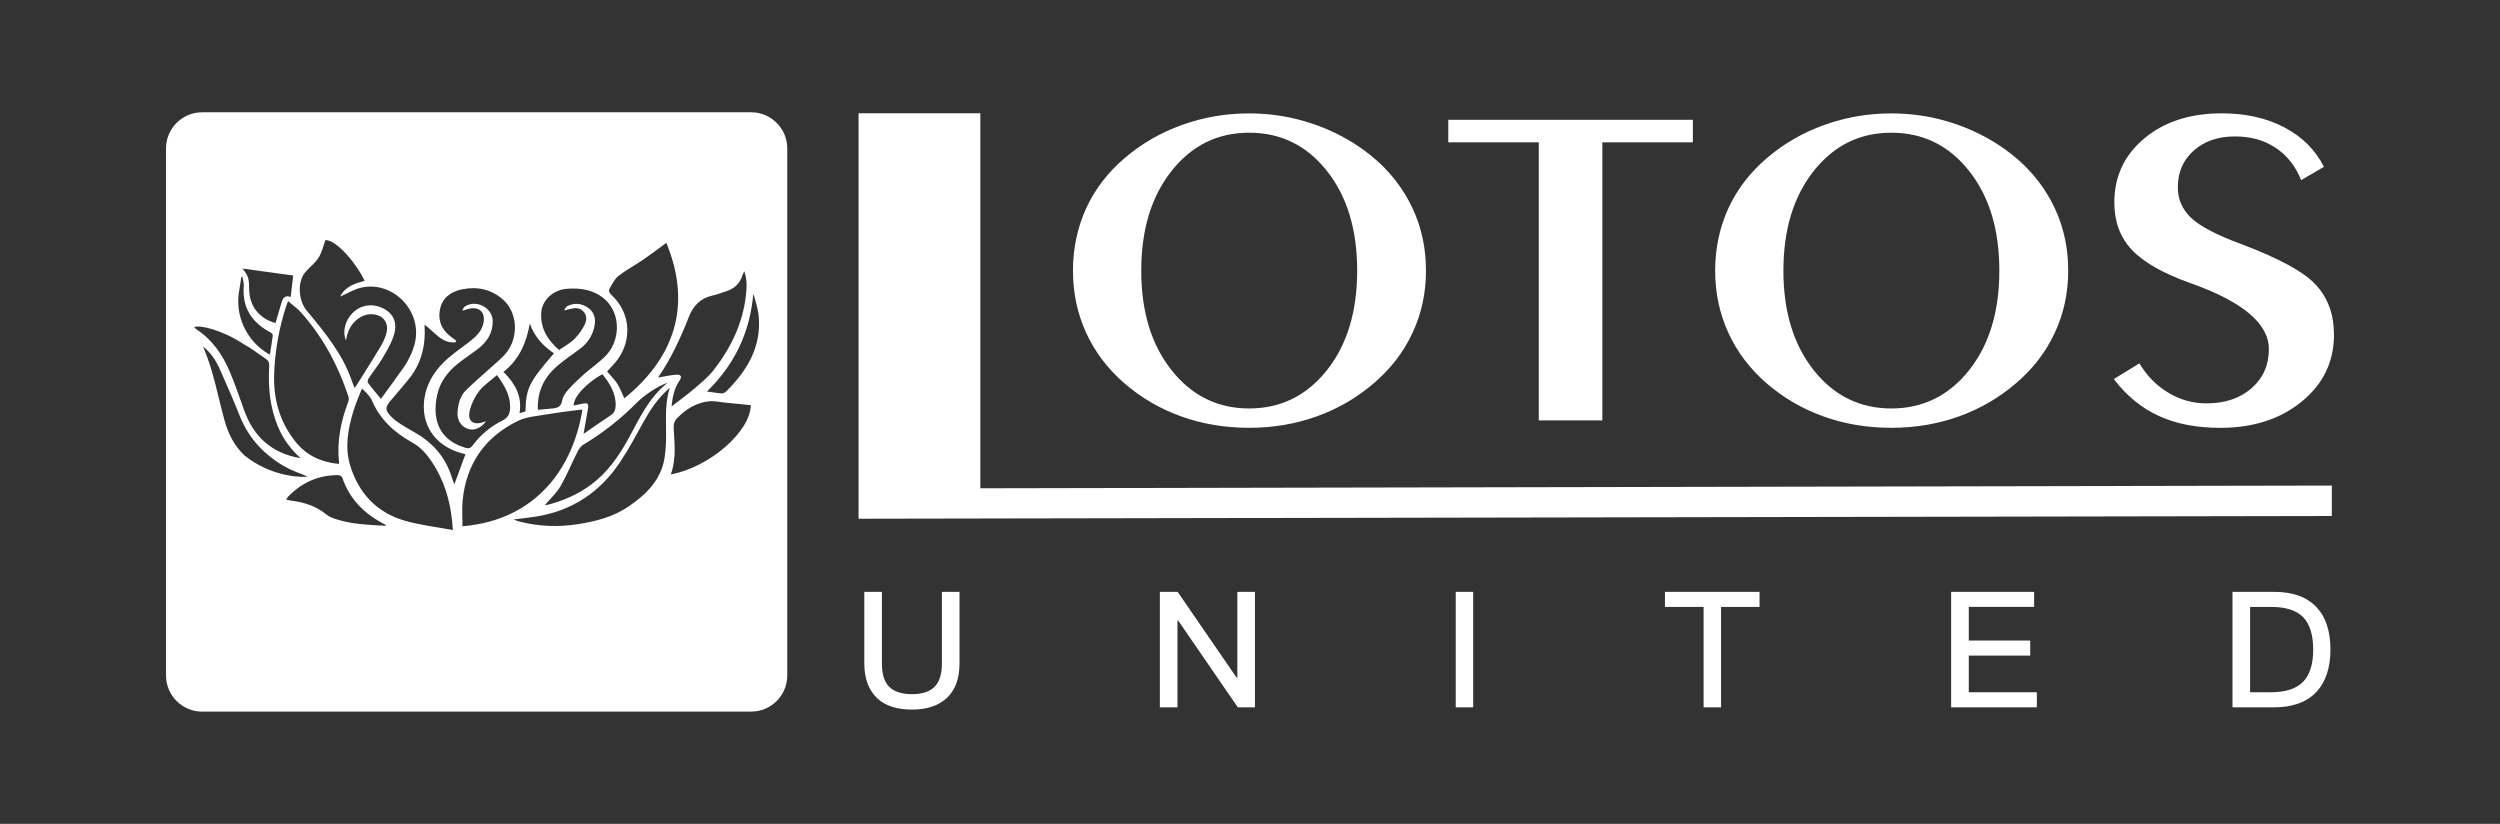 <?xml version="1.0" encoding="UTF-8"?> <svg xmlns="http://www.w3.org/2000/svg" id="_Слой_12" version="1.1" viewBox="0 0 652.75 215.12"><rect x="0" y="0" width="652.75" height="215.12" fill="#333333" stroke="none"/><defs><style> .st0 { fill: #fff; fill-rule: evenodd; } </style></defs><path class="st0" d="M52.75,29.32h143.4c5.17,0,9.4,4.23,9.4,9.4v137.68c0,5.17-4.23,9.4-9.4,9.4H52.75c-5.17,0-9.4-4.23-9.4-9.4V38.72c0-5.17,4.23-9.4,9.4-9.4h0ZM129.77,97.93c-1.65,1.44-3.4,2.58-4.63,4.14-1.13,1.43-2,3.23-2.46,5-.74,2.87.88,4.13,3.64,3.1.15-.06.31-.1.57-.19-1.24,1.79-3.07,2.54-4.69,2.01-1.77-.58-2.89-2.27-2.74-4.33.16-2.09.62-4.19,2.14-5.7,2.26-2.25,4.71-4.29,7.07-6.44,1.19-1.09,2.48-2.11,3.49-3.36,3.37-4.19,2.96-10.64-.86-13.97-3.06-2.67-6.69-3.43-10.6-2.66-2.89.56-5.17,2.17-5.8,5.16-.65,3.08.52,5.66,3.17,7.48.38.26.73.56,1.09.84-.08.12-.15.24-.23.36-3.6.4-5.43-2.72-8.09-4.59.37,5.58-.88,10.38-4.35,14.49-1.42,1.68-2.8,3.41-4.26,5.06-1.79,2.01-1.81,2.79.18,4.72.67.65,1.46,1.2,2.25,1.71,1.33.84,2.7,1.61,4.06,2.41,4.63,2.71,7.8,6.58,9.34,11.75.17.56.41,1.1.57,1.54.96-2.6,1.91-5.19,2.9-7.87-.23-.06-.56-.16-.89-.24-6.83-1.75-10.73-7.23-9.87-14.02.48-3.8,2.36-7.02,5-9.66,1.95-1.95,4.3-3.52,6.5-5.22,1.81-1.39,3.54-2.81,3.98-5.23.49-2.69-1.07-4.21-3.73-3.61-.59.13-1.17.33-1.76.5.11-.55.35-.92.68-1.13,2.99-1.84,7.17.39,7.21,3.88.04,3.19-1.59,5.55-4.05,7.39-1.66,1.24-3.39,2.37-5.01,3.67-2.67,2.13-4.7,4.76-5.43,8.16-1.5,6.9.84,11.88,7.29,13.82.82.25,1.39.19,1.96-.59,2.06-2.81,4.71-4.98,7.8-6.53,1.44-.72,1.92-1.76,1.98-3.2.14-3.26-1.42-5.86-3.41-8.64h0ZM92.57,101.29c.2-.25.32-.36.4-.5,2.12-3.39,4.28-6.76,6.34-10.19.64-1.07,1.19-2.24,1.53-3.43.85-2.95-.84-5.09-3.91-5.13-2.67-.03-5.37,2.21-6.2,5.15-.14.49-.25.98-.42,1.68-.96-2.38-.16-5.28,1.82-7.21,2.23-2.18,5.36-2.55,8.21-.99,2.43,1.33,3.48,3.67,2.5,6.84-.66,2.14-1.86,4.15-3.02,6.1-1.07,1.81-2.43,3.46-3.6,5.21-.2.3-.31.93-.13,1.16,1.04,1.39,2.17,2.72,3.37,4.17,2.02-2.78,4.02-5.48,5.95-8.23.69-.99,1.27-2.07,1.8-3.16.41-.84.71-1.75.97-2.65,2.52-8.72-5.6-16.97-13.93-14.99-1.89.45-3.63,1.53-5.44,2.33,1.26-2.58,3.76-3.44,6.39-4.11-1.46-3.44-6.89-10.58-10.21-10.67-.59,1.56-.94,3.24-1.81,4.61-.89,1.41-2.33,2.47-3.44,3.76-2.14,2.48-1.87,7.37.3,10,4.73,5.72,9.5,11.43,11.91,18.64.16.49.37.98.61,1.6h0ZM152.06,106.99c-.29,0-.47-.02-.63,0-2.76.37-5.54.67-8.28,1.15-2.68.47-5.58.61-7.95,1.77-8.59,4.21-13.5,11.23-14.41,20.83-.21,2.2-.03,4.44-.03,6.67,19.7-1.67,28.97-15.8,31.3-30.43h0ZM118.24,138.4c-.34-5.76-1.55-11.05-4.32-15.91-1.58-2.76-3.45-5.39-6.26-6.94-4.72-2.61-8.45-6.03-10.59-11.07-.47-1.11-2.42-3-2.59-2.98-.76,1.99-1.64,3.94-2.25,5.97-1.4,4.66-2.25,9.44-.76,14.2,2.2,7.07,6.82,12.06,13.95,14.2,4.1,1.23,8.42,1.69,12.82,2.53h0ZM75.21,78.61c-.23.63-.37.95-.48,1.29-1.86,5.72-2.91,11.58-3.14,17.59-.26,6.66,1.42,12.72,5.67,17.97,2.88,3.56,6.71,5.21,11.15,5.67.07-.19.13-.28.12-.35-.62-5.54.48-10.81,2.43-15.97.16-.41.12-.98-.03-1.41-2.68-8.06-6.64-15.42-12.31-21.79-.96-1.08-2.19-1.93-3.42-3h0ZM173.98,63.41c-2.01,1.47-3.95,2.96-5.96,4.34-2.15,1.47-4.47,2.69-6.52,4.28-1,.78-1.62,2.09-2.3,3.24-.36.61-.17,1.18.45,1.74,4.89,4.5,5.53,11.6,1.53,16.97-.82,1.1-1.82,2.06-2.67,3.01.92,1.08,1.93,2.06,2.67,3.22.75,1.18,1.24,2.53,1.84,3.8,14.57-11.85,17.01-25.96,10.97-40.58h0v-.02h0ZM174.89,101.25c-3.18,2.72-5.15,5.81-6.95,9.05-1.92,3.46-3.77,6.96-5.96,10.25-5.25,7.92-12.57,12.83-22.04,14.33-1.84.29-3.69.47-5.86.75.66.24,1.01.41,1.37.5,5.17,1.37,10.4,1.54,15.65.7,4.64-.74,9.15-1.92,13.09-4.63,4.57-3.14,8.41-6.91,9.33-12.65.43-2.69.42-5.46.38-8.2-.05-3.28-.11-6.55.97-10.1h.02ZM140.43,107c1.29-.12,2.4-.24,3.51-.32,1.45-.1,2.58-.35,2.87-2.19.16-1.03.94-2.05,1.67-2.87,1.25-1.41,2.65-2.7,4.06-3.95,1.85-1.64,3.94-3.04,5.64-4.81,4.77-4.94,3.95-14.76-4.75-17.08-1.78-.47-3.76-.54-5.6-.36-3.56.35-6.3,3.06-6.51,6.19-.27,4.07,1.64,7.14,4.64,9.77,1.41-.98,2.89-1.75,4.02-2.87,1.12-1.1,2.08-2.47,2.75-3.89.5-1.06.52-2.42-.51-3.4-1-.96-2.2-.86-3.42-.53-.49.13-.98.25-1.47.37.19-.59.49-1,.9-1.19,1.87-.87,3.7-.66,5.36.52,1.55,1.12,1.99,2.76,1.67,4.56-.47,2.58-1.8,4.66-3.94,6.22-2.03,1.49-4.14,2.9-6.02,4.56-3.28,2.91-5.07,6.57-4.86,11.26h0ZM175.34,106.13c2.15-1.67,4.25-3.2,6.22-4.89,1.67-1.42,3.39-2.86,4.73-4.57,4.48-5.71,7.59-12.09,8.45-19.39.24-2.06.39-4.17-.41-6.47-.23.51-.37.76-.46,1.03-.69,2.19-2.15,3.58-4.34,4.24-1.16.35-2.29.83-3.47,1.08-3.19.67-5.12,2.76-6.22,5.62-2.14,5.5-4.63,10.81-7.95,15.71-.03.05.02.15,0,.07,1.57-.26,3.13-.62,4.71-.73,1.27-.08,1.52.54.81,1.57-1.4,2.03-1.83,4.35-2.08,6.73h.01ZM78.47,119.63c-2.67-2.44-4.6-5.11-5.9-8.24-2.1-5.05-2.6-10.35-2.28-15.74.06-.95-.18-1.5-.94-2-1.92-1.26-3.72-2.72-5.73-3.8-5.53-3.67-11.56-5.11-12.91-4.43.18.2.28.36.42.45,4.24,2.75,6.99,6.7,8.9,11.26,1.35,3.22,2.49,6.53,3.66,9.83,2.46,6.97,7.13,11.38,14.78,12.67h0ZM175.16,123.87c10.15-1.89,20.78-11.22,20.87-18.08-2.37-.24-4.74-.47-7.11-.71-1.16-.12-2.33-.41-3.47-.33-3.54.27-6.37,2.05-8.77,4.55-.48.5-.83,1.41-.8,2.11.18,4.13.8,8.26-.74,12.46h.02ZM142.26,131.85c.25-.02.55,0,.83-.07,4.08-1.08,7.89-2.73,11.29-5.27,4.24-3.17,7.18-7.39,9.7-11.96,2.82-5.14,5.2-10.58,10.22-14.6-2.29.7-6.1,3.21-8.04,5.19-4.19,4.26-8.85,7.91-13.98,10.98-.65.39-1.15,1.17-1.51,1.87-1.51,3-2.78,6.13-4.46,9.03-1.04,1.78-2.67,3.22-4.05,4.84h0ZM100.9,137.28c-.37-.3-.43-.37-.51-.41-5.21-2.67-9.11-6.51-11.03-12.18-.1-.31-.71-.64-1.08-.64-5.12,0-9.44,1.91-13,5.57-.21.21-.34.5-.56.82.54.11.97.24,1.41.29,3.31.43,6.39,1.38,9.03,3.56.67.56,1.55.92,2.39,1.2,4.23,1.41,8.63,1.55,13.34,1.8h.01ZM53.02,90.48c2.67,6.15,3.81,12.72,5.56,19.12.97,3.54,2.52,6.73,5.22,9.28,7.39,5.99,15.82,5.76,16.51,5.53-2.02-.85-3.91-1.45-5.62-2.4-5.57-3.08-9.72-7.47-12.11-13.46-1.61-4.05-3.35-8.04-5.12-12.02-1.02-2.31-2.38-4.43-4.43-6.05,0,0,0,0-.01,0ZM63.31,70.11c1.58,2.05,1.71,2.49,1.74,5.34.04,4.42,2.54,7.66,6.88,8.91.46-1.54.93-3.08,1.36-4.63.39-1.39.69-2.84,2.61-2.2.24-2.03.46-3.88.66-5.6-4.29-.58-8.66-1.18-13.26-1.81h0ZM144.64,92.26c-2.78-1.91-5.03-4.18-6.31-7.78-.92,5.25-2.9,9.49-6.87,12.63,2.99,2.98,4.94,6.28,4.19,10.77.64-.18,1.12-.33,1.56-.45.1-6.01.86-7.56,7.43-15.18h0ZM184.59,102.22c1.42.19,2.64.42,3.87.5.38.02.87-.24,1.15-.52,5.44-5.39,9.19-11.55,8.5-19.58-.17-1.97-1.3-5.83-1.44-5.82-.84,9.94-4.86,18.39-12.08,25.42h0ZM152.36,113.29c2.48-1.71,4.78-3.34,7.14-4.89.9-.59,1.2-1.38,1.24-2.37.13-3.33-1.51-5.89-3.46-8.33-3.7,2-7.47,5.66-7.51,8.18.8-.16,1.58-.32,2.36-.48,1.29-.27,1.59-.03,1.39,1.25-.33,2.12-.73,4.22-1.16,6.65h0ZM63.28,72.25c-.09.03-.19.06-.29.09-.15,1.02-.25,2.05-.46,3.06-1.41,6.79,1.77,13.79,7.93,17.22.27-1.71.56-3.38.77-5.06.03-.23-.32-.61-.58-.75-4.87-2.59-7.47-6.45-7-12.14.06-.79-.24-1.61-.37-2.42Z"></path><polygon class="st0" points="255.97 29.58 224.17 29.58 224.17 135.44 608.84 134.72 608.84 126.78 255.97 127.49 255.97 29.58"></polygon><path class="st0" d="M354.36,70.67c0-10.72-2.63-19.39-7.9-26.04-5.25-6.65-12.02-9.98-20.29-9.98s-14.99,3.33-20.27,9.98c-5.27,6.65-7.92,15.32-7.92,26.04s2.65,19.35,7.92,26c5.27,6.65,12.05,9.98,20.27,9.98s14.99-3.33,20.27-9.96c5.27-6.63,7.92-15.31,7.92-26.02h0ZM326.17,111.7c-6.29,0-12.21-.98-17.74-2.97-5.55-1.98-10.5-4.89-14.92-8.71-4.35-3.79-7.67-8.19-9.95-13.2-2.28-5.01-3.41-10.38-3.41-16.15s1.15-11.24,3.43-16.25c2.3-5.01,5.67-9.4,10.06-13.14,4.4-3.77,9.4-6.65,14.97-8.65,5.6-2.02,11.42-3.02,17.55-3.02,4.91,0,9.67.66,14.3,2,4.63,1.32,8.98,3.27,13.04,5.81,6.06,3.83,10.71,8.61,13.96,14.34s4.86,12.04,4.86,18.91c0,5.79-1.15,11.18-3.48,16.17-2.3,4.99-5.67,9.4-10.09,13.18-4.45,3.83-9.44,6.73-14.97,8.71-5.55,1.98-11.4,2.97-17.62,2.97h.01ZM401.78,109.77V37.17h-23.63v-5.89h63.85v5.89h-23.63v72.6h-16.59ZM522.03,70.67c0-10.72-2.63-19.39-7.9-26.04-5.25-6.65-12.02-9.98-20.29-9.98s-14.99,3.33-20.27,9.98c-5.27,6.65-7.92,15.32-7.92,26.04s2.65,19.35,7.92,26c5.27,6.65,12.05,9.98,20.27,9.98s14.99-3.33,20.27-9.96c5.27-6.63,7.92-15.31,7.92-26.02h0ZM493.84,111.7c-6.29,0-12.21-.98-17.73-2.97-5.55-1.98-10.5-4.89-14.92-8.71-4.35-3.79-7.67-8.19-9.95-13.2-2.28-5.01-3.41-10.38-3.41-16.15s1.15-11.24,3.43-16.25c2.3-5.01,5.67-9.4,10.07-13.14,4.4-3.77,9.4-6.65,14.97-8.65,5.6-2.02,11.42-3.02,17.55-3.02,4.91,0,9.67.66,14.3,2,4.63,1.32,8.98,3.27,13.04,5.81,6.06,3.83,10.71,8.61,13.96,14.34s4.86,12.04,4.86,18.91c0,5.79-1.15,11.18-3.48,16.17-2.3,4.99-5.67,9.4-10.09,13.18-4.45,3.83-9.44,6.73-14.97,8.71-5.55,1.98-11.4,2.97-17.62,2.97h0ZM558.59,94.87c1.98,3.29,4.51,5.85,7.6,7.69,3.06,1.84,6.38,2.76,9.95,2.76,4.81,0,8.73-1.32,11.75-3.97,3.02-2.64,4.51-6.03,4.51-10.18,0-6.63-6.73-12.34-20.2-17.15l-.18-.06c-7.26-2.58-12.39-5.51-15.41-8.75-3.04-3.25-4.56-7.35-4.56-12.32,0-6.81,2.6-12.4,7.83-16.75,5.21-4.37,11.95-6.55,20.25-6.55,6.2,0,11.63,1.22,16.28,3.65,4.65,2.42,8.11,5.87,10.36,10.32l-5.94,3.47c-1.47-3.67-3.71-6.49-6.68-8.45-2.97-1.98-6.49-2.96-10.6-2.96-4.38,0-7.95,1.22-10.73,3.67-2.79,2.44-4.19,5.63-4.19,9.6,0,3.13,1.15,5.77,3.45,7.97,2.28,2.18,6.59,4.45,12.9,6.79,9.93,3.73,16.49,7.27,19.65,10.68,3.18,3.41,4.77,7.77,4.77,13.08,0,7.05-2.81,12.86-8.41,17.43-5.6,4.59-12.69,6.87-21.28,6.87-6.22,0-11.56-1.04-16.05-3.11-4.51-2.06-8.43-5.27-11.75-9.62l6.68-4.11h0Z"></path><path class="st0" d="M225.67,154.54v18.66c0,3.93,1.1,6.92,3.29,9.03,2.11,2.03,5.15,3.04,9.16,3.04s7.01-1.06,9.16-3.08c2.15-2.07,3.25-5.07,3.25-8.99v-18.66h-4.6v18.74c0,2.7-.63,4.69-1.86,5.99-1.27,1.31-3.25,1.98-5.95,1.98s-4.73-.68-5.99-1.98c-1.27-1.31-1.86-3.29-1.86-5.99v-18.74h-4.6,0ZM302.84,154.54v30.14h4.6v-22.67h.17l15.58,22.67h4.48v-30.14h-4.6v22.42h-.17l-15.41-22.42h-4.65ZM380.09,154.54v30.14h4.56v-30.14h-4.56ZM434.72,154.54v3.93h10.09v26.22h4.56v-26.22h10.05v-3.93h-24.7,0ZM509.44,154.54v30.14h22.38v-3.93h-17.77v-9.58h16.04v-3.93h-16.04v-8.78h17.06v-3.93h-21.67,0ZM582.9,154.54v30.14h10.89c4.86,0,8.53-1.35,11.06-4.05,2.41-2.62,3.63-6.29,3.63-11.02s-1.18-8.44-3.55-10.98c-2.53-2.74-6.21-4.09-11.06-4.09h-10.98,0ZM587.5,158.47h5.53c3.8,0,6.59.89,8.36,2.7,1.69,1.77,2.58,4.56,2.58,8.44s-.89,6.59-2.62,8.4c-1.77,1.82-4.6,2.74-8.4,2.74h-5.45v-22.29h0Z"></path></svg> 